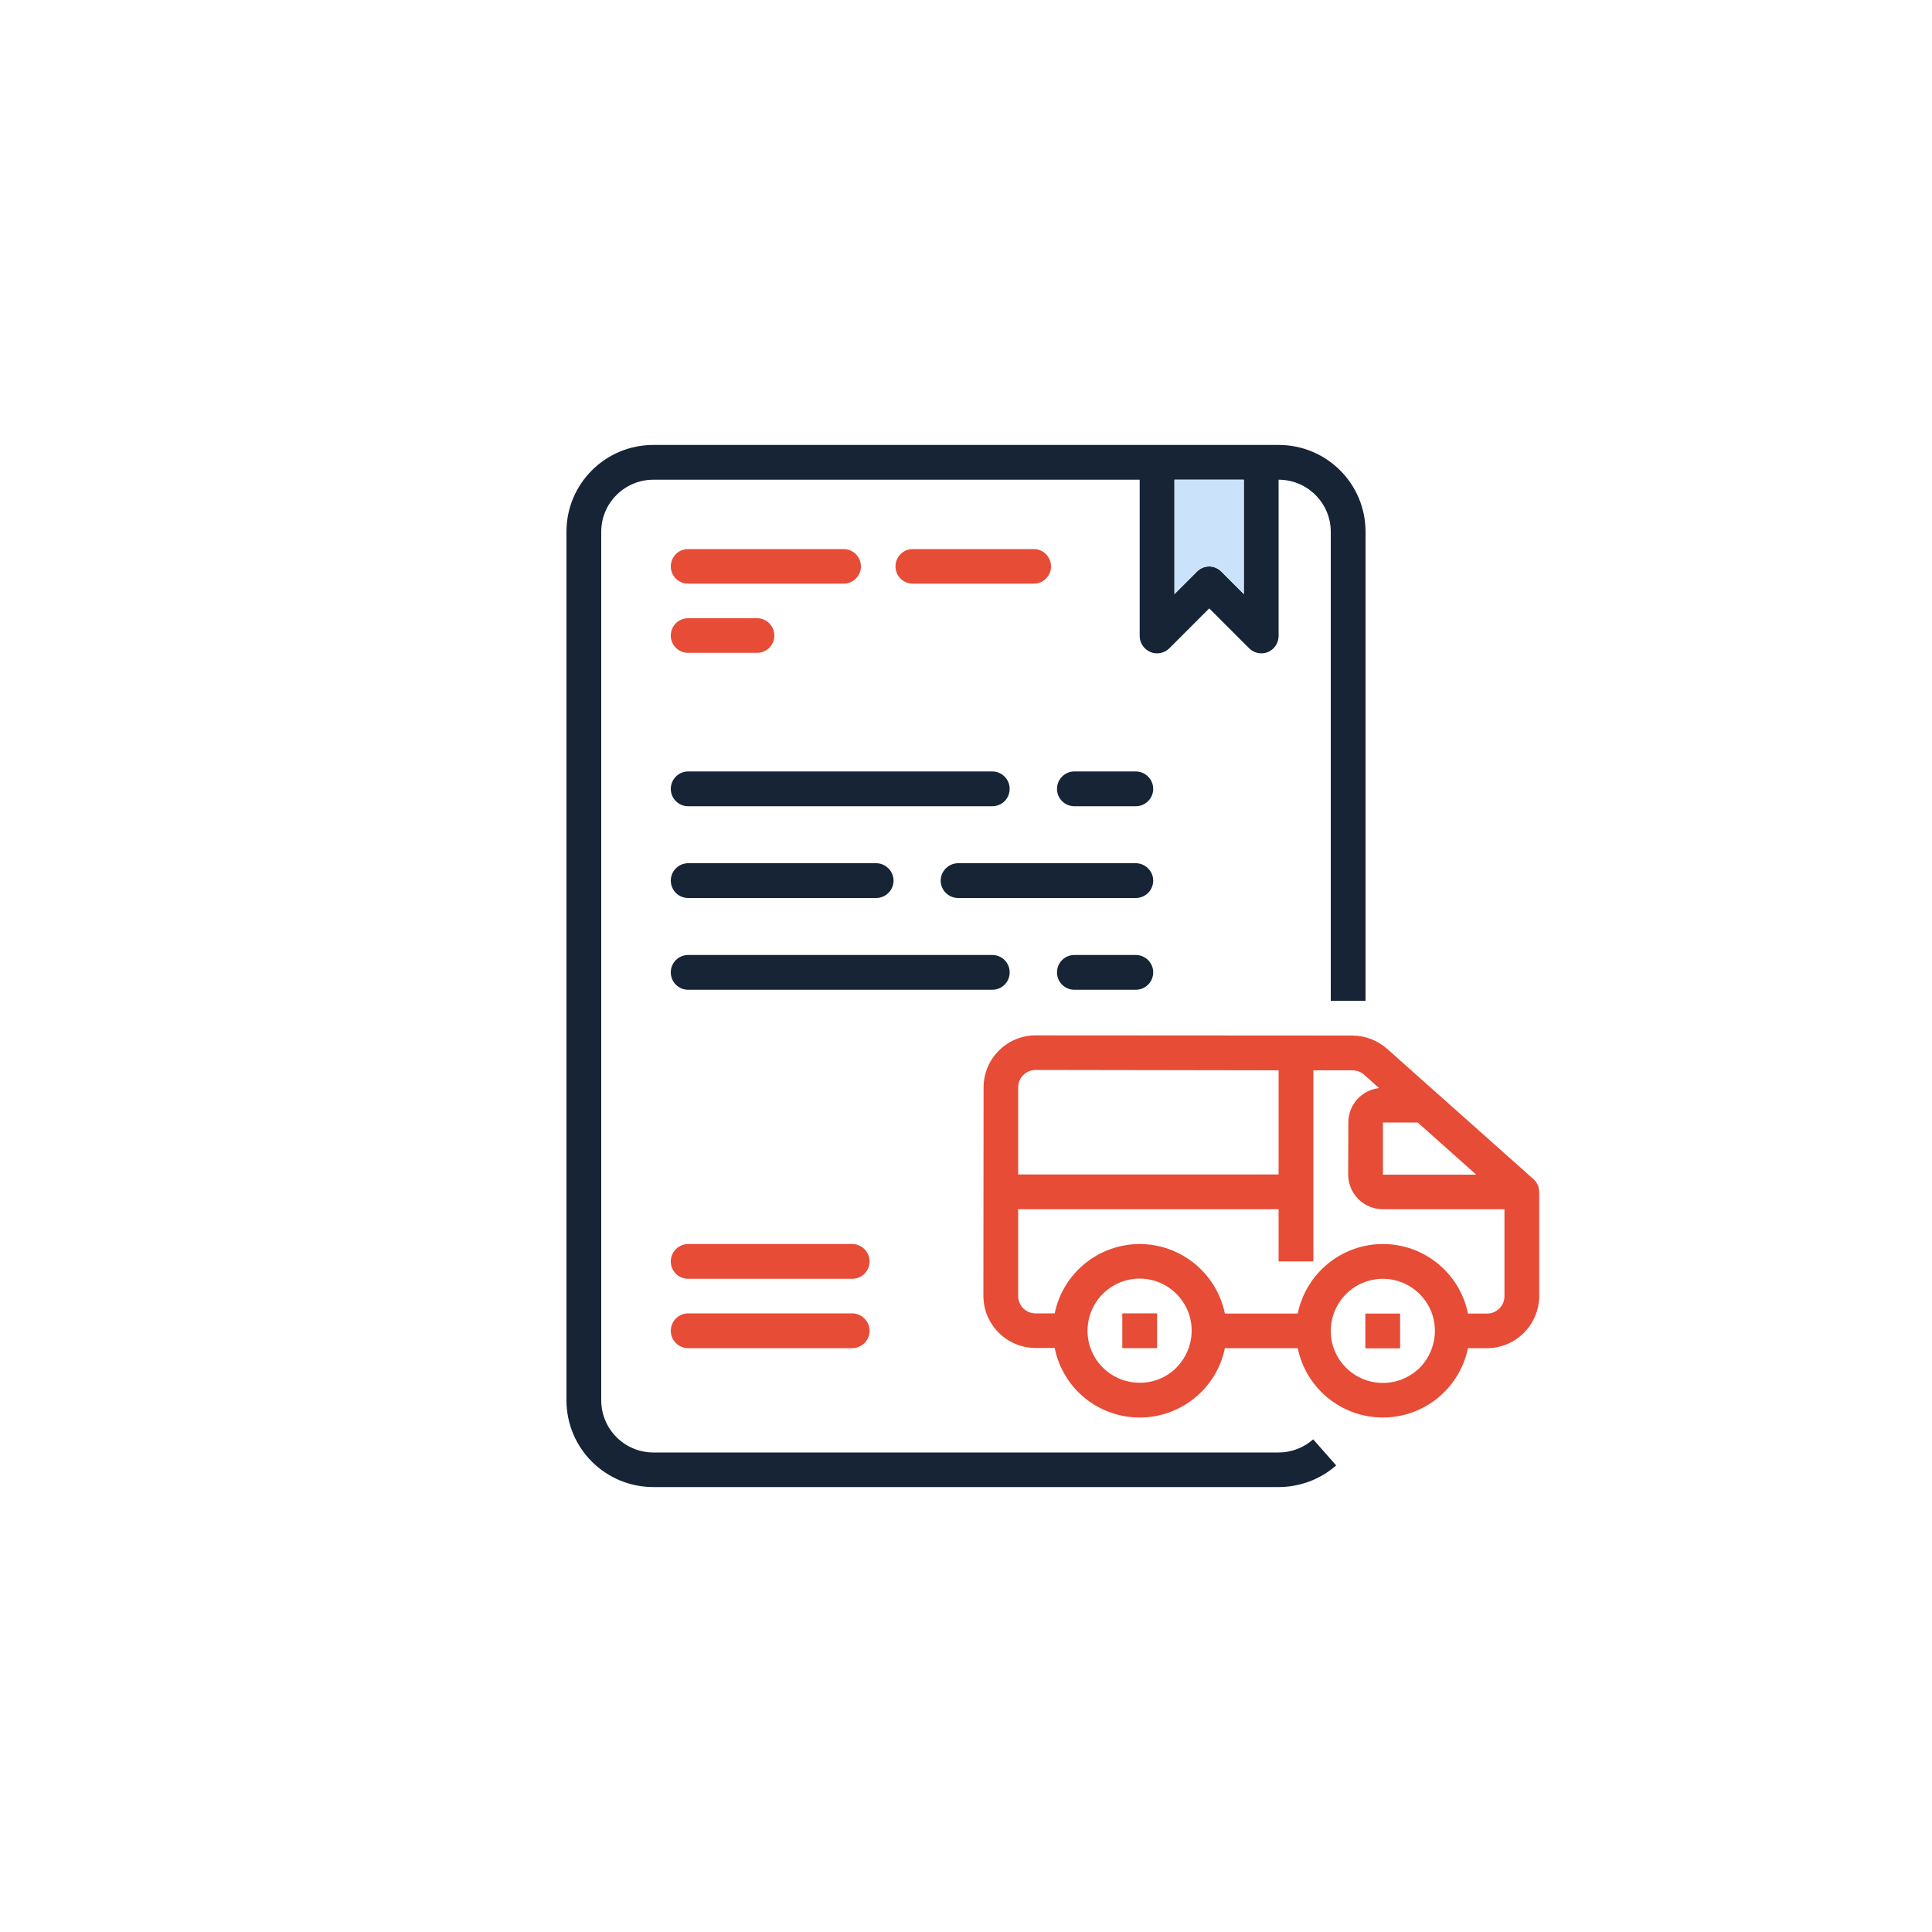 <?xml version="1.0" encoding="UTF-8"?>
<!DOCTYPE svg PUBLIC "-//W3C//DTD SVG 1.1//EN" "http://www.w3.org/Graphics/SVG/1.1/DTD/svg11.dtd">
<!-- Creator: CorelDRAW -->
<svg xmlns="http://www.w3.org/2000/svg" xml:space="preserve" width="100px" height="100px" version="1.1" style="shape-rendering:geometricPrecision; text-rendering:geometricPrecision; image-rendering:optimizeQuality; fill-rule:evenodd; clip-rule:evenodd"
viewBox="0 0 100 100"
 xmlns:xlink="http://www.w3.org/1999/xlink"
 xmlns:xodm="http://www.corel.com/coreldraw/odm/2003">
 <defs>
  <style type="text/css">
   <![CDATA[
    .fil0 {fill:none}
    .fil2 {fill:#162436;fill-rule:nonzero}
    .fil3 {fill:#CBE3FA;fill-rule:nonzero}
    .fil1 {fill:#E64C36;fill-rule:nonzero}
   ]]>
  </style>
 </defs>
 <g id="Capa_x0020_1">
  <g id="_1621733288624">
   <g>
    <rect class="fil0" width="100" height="100"/>
   </g>
   <g>
    <g>
     <path class="fil1" d="M35.62 66.19c-0.5,0 -0.9,-0.4 -0.9,-0.9 0,-0.49 0.4,-0.9 0.9,-0.9l8.49 0c0.49,0 0.9,0.41 0.9,0.9 0,0.5 -0.41,0.9 -0.9,0.9l-8.49 0z"/>
     <path class="fil1" d="M35.62 69.78c-0.5,0 -0.9,-0.4 -0.9,-0.9 0,-0.49 0.4,-0.9 0.9,-0.9l8.49 0c0.49,0 0.9,0.41 0.9,0.9 0,0.5 -0.41,0.9 -0.9,0.9l-8.49 0z"/>
    </g>
    <g>
     <path class="fil2" d="M35.62 41.73c-0.5,0 -0.9,-0.4 -0.9,-0.9 0,-0.49 0.4,-0.9 0.9,-0.9l15.74 0c0.5,0 0.9,0.41 0.9,0.9 0,0.5 -0.4,0.9 -0.9,0.9l-15.74 0z"/>
     <path class="fil2" d="M55.61 41.73c-0.5,0 -0.9,-0.4 -0.9,-0.9 0,-0.49 0.4,-0.9 0.9,-0.9l3.18 0c0.49,0 0.9,0.41 0.9,0.9 0,0.5 -0.41,0.9 -0.9,0.9l-3.18 0z"/>
     <path class="fil2" d="M35.62 51.23c-0.5,0 -0.9,-0.4 -0.9,-0.9 0,-0.5 0.4,-0.9 0.9,-0.9l15.74 0c0.5,0 0.9,0.4 0.9,0.9 0,0.5 -0.4,0.9 -0.9,0.9l-15.74 0z"/>
     <path class="fil2" d="M55.61 51.23c-0.5,0 -0.9,-0.4 -0.9,-0.9 0,-0.5 0.4,-0.9 0.9,-0.9l3.18 0c0.49,0 0.9,0.4 0.9,0.9 0,0.5 -0.41,0.9 -0.9,0.9l-3.18 0z"/>
     <path class="fil2" d="M35.62 46.48c-0.5,0 -0.9,-0.4 -0.9,-0.9 0,-0.49 0.4,-0.9 0.9,-0.9l9.73 0c0.49,0 0.9,0.41 0.9,0.9 0,0.5 -0.41,0.9 -0.9,0.9l-9.73 0z"/>
     <path class="fil2" d="M49.59 46.48c-0.49,0 -0.9,-0.4 -0.9,-0.9 0,-0.49 0.41,-0.9 0.9,-0.9l9.2 0c0.49,0 0.9,0.41 0.9,0.9 0,0.5 -0.41,0.9 -0.9,0.9l-9.2 0z"/>
    </g>
    <g>
     <path class="fil1" d="M43.66 28.42l-8.05 0c-0.49,0 -0.89,0.4 -0.89,0.9 0,0.49 0.4,0.89 0.89,0.89l8.05 0c0.5,0 0.9,-0.4 0.9,-0.89 0,-0.5 -0.4,-0.9 -0.9,-0.9z"/>
     <path class="fil1" d="M53.51 28.42l-6.27 0c-0.49,0 -0.89,0.4 -0.89,0.9 0,0.49 0.4,0.89 0.89,0.89l6.27 0c0.49,0 0.89,-0.4 0.89,-0.89 0,-0.5 -0.4,-0.9 -0.89,-0.9z"/>
     <path class="fil1" d="M39.19 32l-3.58 0c-0.49,0 -0.89,0.4 -0.89,0.9 0,0.49 0.4,0.89 0.89,0.89l3.58 0c0.49,0 0.89,-0.4 0.89,-0.89 0,-0.5 -0.4,-0.9 -0.89,-0.9z"/>
    </g>
    <path class="fil1" d="M79.37 61.03l-7.57 -6.74c-0.5,-0.44 -1.14,-0.69 -1.8,-0.69l-16.4 -0.01c-1.48,0 -2.69,1.21 -2.69,2.69l-0.01 10.79c0,1.49 1.21,2.7 2.7,2.7l0.99 0c0.42,2.1 2.26,3.6 4.4,3.6 2.14,0 3.98,-1.5 4.41,-3.59l3.77 0c0.43,2.09 2.27,3.59 4.41,3.59 2.13,0 3.97,-1.5 4.4,-3.59l0.99 0c1.49,0 2.69,-1.21 2.7,-2.7l0 -5.39c0,-0.25 -0.11,-0.49 -0.3,-0.66zm-7.79 -2.93l1.8 0 3.03 2.7 -4.83 0 0 -2.7zm-17.98 -2.72l12.58 0.02 0 5.39 -13.48 0 0 -4.51c0,-0.24 0.09,-0.47 0.26,-0.63 0.17,-0.17 0.4,-0.27 0.64,-0.27zm7.29 15.41c-0.5,0.5 -1.19,0.79 -1.9,0.78 -1.49,0 -2.7,-1.2 -2.7,-2.69 0,-1.49 1.21,-2.7 2.7,-2.7 1.09,0 2.07,0.66 2.49,1.67 0.41,1 0.18,2.16 -0.59,2.94l0 0zm12.59 0.01c-0.51,0.5 -1.19,0.78 -1.9,0.78 -1.49,0 -2.7,-1.2 -2.7,-2.69 0,-1.49 1.21,-2.7 2.7,-2.7 1.09,0 2.07,0.66 2.49,1.67 0.41,1 0.18,2.16 -0.59,2.94l0 0zm4.12 -3.07c-0.17,0.17 -0.39,0.26 -0.63,0.26l-0.99 0c-0.42,-2.09 -2.26,-3.6 -4.4,-3.6 -2.14,0 -3.98,1.51 -4.41,3.6l-3.77 0c-0.43,-2.09 -2.27,-3.59 -4.4,-3.6 -2.14,0 -3.98,1.5 -4.41,3.59l-0.99 0c-0.5,0 -0.9,-0.4 -0.9,-0.9l0 -4.49 13.48 0 0 2.7 1.8 0 0 -9.89 2.02 0c0.22,0 0.44,0.08 0.6,0.22l0.78 0.7c-0.9,0.1 -1.59,0.86 -1.59,1.77l-0.01 2.7c0,0.99 0.8,1.8 1.8,1.8l6.29 0 0 4.49c0,0.25 -0.09,0.48 -0.27,0.65l0 0zm0 0z"/>
    <path class="fil1" d="M70.67 67.99l1.8 0 0 1.8 -1.8 0 0 -1.8zm0 0z"/>
    <path class="fil1" d="M58.09 67.98l1.8 0 0 1.8 -1.8 0 0 -1.8zm0 0z"/>
    <path class="fil2" d="M66.18 75.18l-32.36 0c-1.49,0 -2.7,-1.21 -2.7,-2.7l0 -44.96c0,-1.48 1.21,-2.69 2.7,-2.69l25.17 0 0 8.09c0,0.36 0.22,0.69 0.56,0.83 0.33,0.14 0.72,0.06 0.98,-0.2l2.06 -2.06 2.06 2.06c0.26,0.26 0.64,0.34 0.98,0.2 0.33,-0.14 0.55,-0.47 0.55,-0.83l0 -8.09c1.49,0 2.7,1.21 2.7,2.69l0 24.28 1.8 0 0 -24.28c0,-2.48 -2.01,-4.49 -4.5,-4.49l-32.36 0c-2.49,0 -4.5,2.01 -4.5,4.49l0 44.96c0,2.48 2.01,4.49 4.5,4.49l32.36 0c1.1,0 2.16,-0.4 2.98,-1.12l-1.19 -1.35c-0.5,0.44 -1.13,0.68 -1.79,0.68l0 0zm-1.8 -44.43l-1.16 -1.16c-0.35,-0.36 -0.92,-0.36 -1.27,0l-1.16 1.16 0 -5.92 3.59 0 0 5.92zm0 0z"/>
    <line class="fil3" x1="64.38" y1="30.75" x2="54.5" y2= "50" />
    <path class="fil3" d="M64.38 30.75l-1.16 -1.16c-0.35,-0.36 -0.92,-0.36 -1.27,0l-1.16 1.16 0 -5.92 3.59 0 0 5.92z"/>
   </g>
  </g>
 </g>
</svg>
